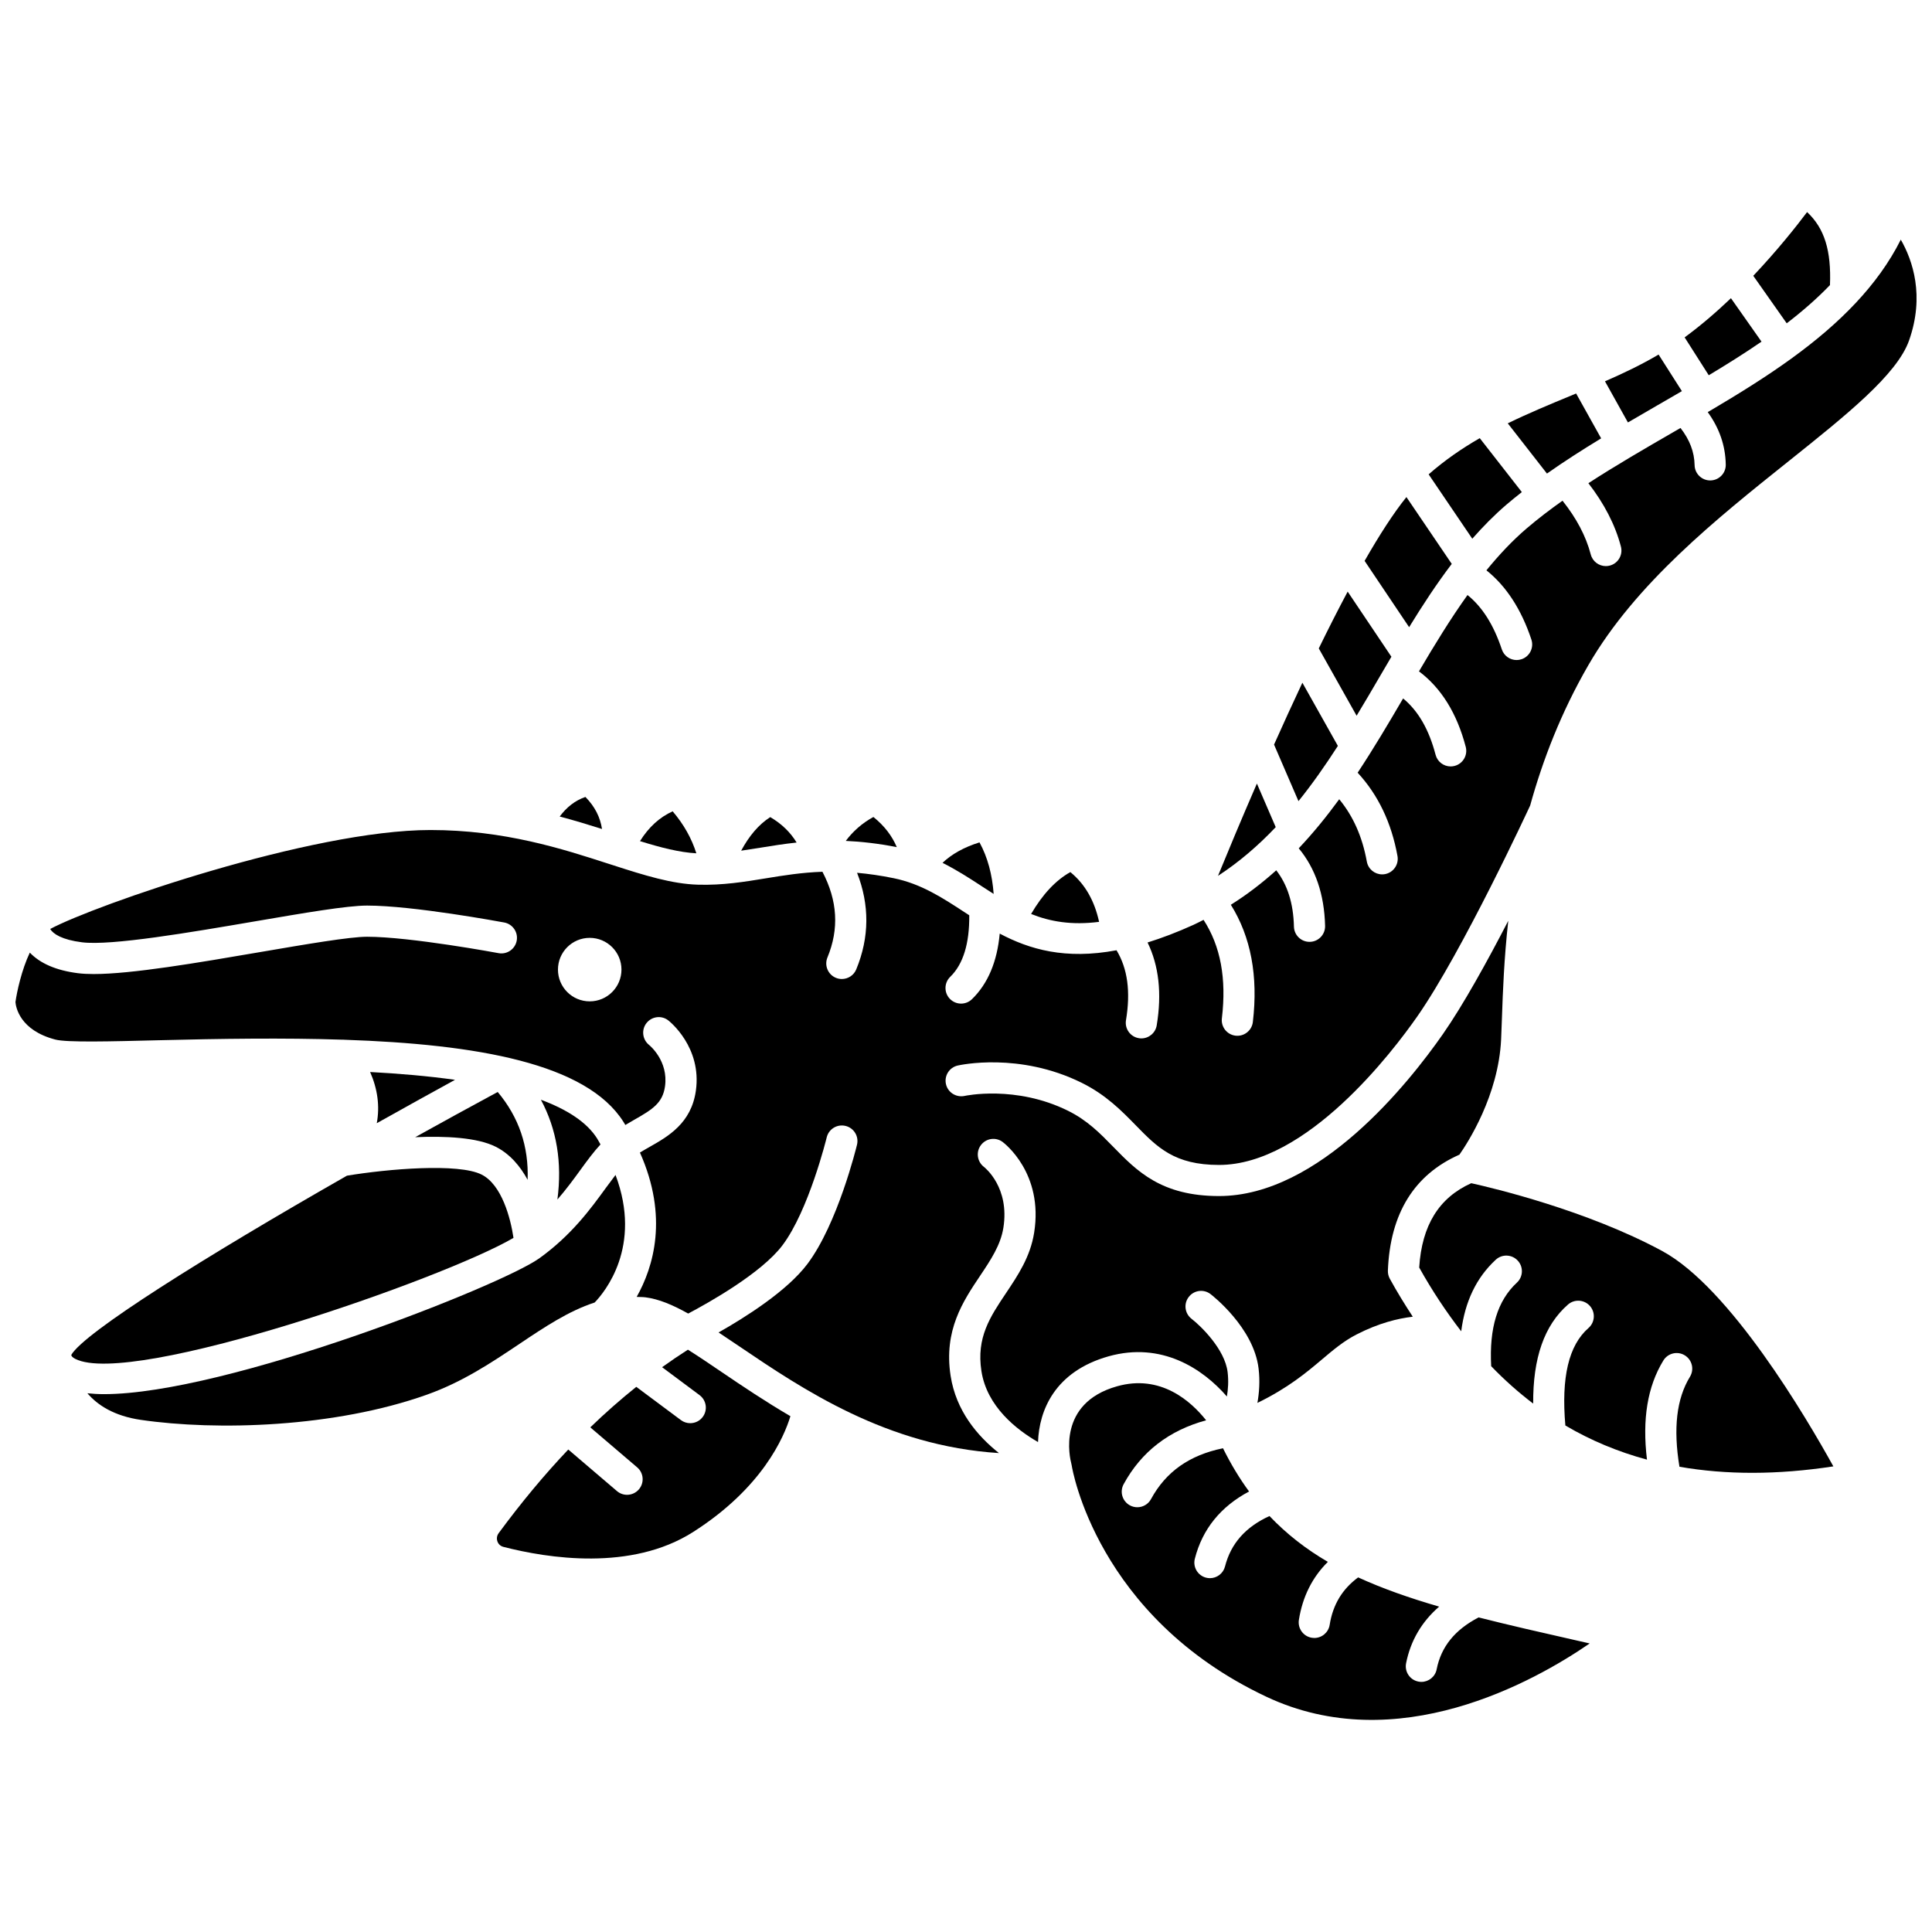 <?xml version="1.0" encoding="UTF-8"?>
<!-- Uploaded to: SVG Repo, www.svgrepo.com, Generator: SVG Repo Mixer Tools -->
<svg width="800px" height="800px" version="1.1" viewBox="144 144 512 512" xmlns="http://www.w3.org/2000/svg">
 <defs>
  <clipPath id="a">
   <path d="m148.09 207h503.81v323h-503.81z"/>
  </clipPath>
 </defs>
 <path d="m375.46 360.51c-3.031 1.656-5.414 3.797-7.32 6.336 4.074 0.184 8.527 0.672 13.52 1.652-1.238-2.926-3.223-5.594-6.199-7.988z"/>
 <path d="m509.81 323.03c0.969-1.66 1.945-3.324 2.926-4.988l-11.59-17.258c-2.543 4.777-5.113 9.84-7.656 15.051l10.027 17.84c2.141-3.535 4.227-7.098 6.293-10.645z"/>
 <path d="m482.08 363.2-4.988-11.551c-4.172 9.609-7.738 18.176-10.312 24.461 5.68-3.711 10.723-8.078 15.301-12.91z"/>
 <path d="m407.33 380.9c-0.375-5.133-1.582-9.68-3.75-13.66-4.156 1.289-7.379 3.129-9.801 5.422 3.738 1.875 7.144 4.066 10.469 6.25 1.039 0.676 2.062 1.336 3.082 1.988z"/>
 <path d="m435.27 388.3c-1.211-5.555-3.672-9.953-7.617-13.188-3.965 2.231-7.383 5.949-10.402 11.102 5.062 2.023 10.758 3.019 18.02 2.086z"/>
 <path d="m498.55 341.67-9.406-16.742c-2.586 5.496-5.113 11.023-7.508 16.395l6.473 14.988c3.738-4.641 7.176-9.57 10.441-14.641z"/>
 <path d="m583.36 251.34c2.137-1.23 4.254-2.457 6.359-3.684l-6.176-9.695c-4.484 2.641-9.242 4.934-14.207 7.09l6.082 10.902c2.652-1.551 5.309-3.09 7.941-4.613z"/>
 <path d="m610.82 234.54-8.102-11.516c-3.809 3.641-7.926 7.191-12.273 10.383l6.394 10.039c4.84-2.902 9.531-5.852 13.98-8.906z"/>
 <path d="m628.96 219.55c0.367-9.086-1.434-15.043-6.062-19.348-2.824 3.769-7.867 10.125-14.262 16.887l8.863 12.59c4.168-3.199 8.02-6.551 11.461-10.129z"/>
 <path d="m543.23 277.73c1.32-1.129 2.688-2.231 4.074-3.32l-11.152-14.293c-4.738 2.723-9.293 5.859-13.547 9.594l11.566 17.055c2.848-3.231 5.84-6.277 9.059-9.035z"/>
 <path d="m528.73 293.44-12.012-17.711c-3.41 4.227-7.172 10.07-11.082 16.91l11.797 17.57c3.551-5.793 7.266-11.461 11.297-16.77z"/>
 <path d="m568.32 260.17-6.633-11.891c-0.461 0.191-0.91 0.383-1.375 0.574-5.574 2.301-11.215 4.644-16.738 7.336l10.383 13.309c4.609-3.242 9.438-6.332 14.363-9.328z"/>
 <path d="m243.85 441.66c8.121-4.555 15.309-8.523 20.734-11.496-7.106-1-14.73-1.652-22.496-2.07 1.969 4.492 2.602 9.039 1.762 13.566z"/>
 <path d="m297.86 453.98c1.828-2.516 3.496-4.766 5.277-6.691-0.309-0.523-0.551-1.027-0.887-1.566-2.754-4.363-8.012-7.715-14.906-10.281 4.203 7.832 5.66 16.668 4.375 26.441 2.348-2.699 4.309-5.379 6.141-7.902z"/>
 <path d="m535.85 572.63c-6.269 3.258-9.938 7.754-11.121 13.758-0.387 1.969-2.113 3.328-4.047 3.328-0.266 0-0.535-0.023-0.805-0.082-2.238-0.438-3.691-2.613-3.25-4.852 1.188-6.004 4.156-11.016 8.762-15.012-7.867-2.285-15.012-4.785-21.465-7.746-4.141 3.055-6.688 7.144-7.547 12.574-0.32 2.031-2.078 3.481-4.074 3.481-0.215 0-0.43-0.016-0.652-0.055-2.25-0.355-3.785-2.473-3.434-4.731 0.984-6.195 3.578-11.332 7.68-15.383-5.785-3.371-10.914-7.359-15.473-12.148-6.359 2.914-10.234 7.301-11.781 13.359-0.477 1.867-2.156 3.109-3.996 3.109-0.34 0-0.68-0.043-1.023-0.129-2.211-0.566-3.543-2.812-2.981-5.023 2.008-7.871 6.863-13.828 14.375-17.82-2.519-3.426-4.82-7.234-6.914-11.457-8.855 1.805-15.133 6.211-19.074 13.473-0.746 1.379-2.168 2.16-3.633 2.16-0.664 0-1.344-0.16-1.965-0.5-2.004-1.09-2.75-3.594-1.66-5.602 4.68-8.613 12.039-14.27 21.863-16.941-4.043-5.09-12.074-12.277-23.621-9.008-15.918 4.488-12.527 18.922-12.09 20.555 0.043 0.156 0.082 0.336 0.102 0.496 0.086 0.551 6.523 39.961 51.535 61.199 34.672 16.359 70.914-3.926 85.723-14.105-1.141-0.262-2.266-0.516-3.387-0.77-9.375-2.121-18.039-4.09-26.047-6.129z"/>
 <path d="m326.3 501.68c-2.305 1.473-4.586 3.023-6.84 4.641l9.93 7.402c1.828 1.363 2.207 3.953 0.844 5.777-0.809 1.09-2.055 1.66-3.316 1.66-0.859 0-1.723-0.266-2.465-0.816l-11.832-8.816c-4.137 3.32-8.203 6.883-12.184 10.738l12.422 10.602c1.734 1.477 1.941 4.09 0.461 5.824-0.816 0.953-1.977 1.449-3.144 1.449-0.945 0-1.898-0.32-2.676-0.988l-12.902-11.012c-6.32 6.66-12.461 14.039-18.453 22.172-0.668 0.914-0.449 1.824-0.328 2.176 0.152 0.43 0.566 1.184 1.598 1.453 11.734 3.019 33.855 6.516 50.262-3.941 18.332-11.684 24.102-25.125 25.789-30.695-6.812-3.988-12.891-8.086-18.199-11.684-3.156-2.148-6.168-4.184-8.965-5.941z"/>
 <path d="m584.52 475.54c-20.023-10.816-44.875-16.703-50.621-17.98-8.574 3.852-13.094 11.18-13.797 22.352 3.453 6.184 7.184 11.773 11.133 16.895 1.02-7.922 4.016-14.207 9.145-18.957 1.668-1.555 4.285-1.453 5.836 0.223 1.547 1.676 1.453 4.285-0.223 5.836-5.148 4.773-7.363 12.051-6.812 22.148 3.531 3.668 7.246 6.961 11.129 9.91-0.078-12.078 2.93-20.754 9.223-26.25 1.719-1.504 4.332-1.316 5.828 0.391 1.5 1.719 1.32 4.328-0.395 5.828-5.262 4.598-7.242 13.086-6.129 25.832 6.727 3.965 13.938 6.969 21.629 9.051-1.289-10.719 0.125-19.371 4.34-26.273 1.188-1.949 3.727-2.566 5.68-1.371 1.945 1.188 2.559 3.731 1.371 5.68-3.559 5.828-4.457 13.668-2.785 23.848 12.414 2.164 25.977 2.16 40.789-0.098-7.176-12.973-27.418-47.375-45.34-57.062z"/>
 <g clip-path="url(#a)">
  <path d="m647.73 207.51c-3.086 6.156-7.164 11.676-11.922 16.754-0.031 0.027-0.055 0.066-0.086 0.09-4.926 5.246-10.586 10.008-16.688 14.445-0.039 0.027-0.055 0.07-0.09 0.094-0.039 0.023-0.078 0.031-0.117 0.059-6.652 4.82-13.812 9.27-21.094 13.574l-0.004 0.004c-0.004 0.004-0.008 0.004-0.012 0.004-0.383 0.227-0.766 0.457-1.148 0.68 3.102 4.301 4.68 8.879 4.777 13.895 0.047 2.281-1.766 4.164-4.047 4.211h-0.082c-2.242 0-4.086-1.797-4.129-4.047-0.07-3.535-1.309-6.723-3.738-9.855-0.621 0.355-1.234 0.715-1.855 1.074-7.578 4.375-15.285 8.844-22.555 13.562 4.156 5.363 7.094 10.984 8.617 16.789 0.582 2.207-0.734 4.465-2.941 5.043-0.352 0.09-0.707 0.137-1.055 0.137-1.828 0-3.508-1.223-3.992-3.082-1.301-4.938-3.809-9.625-7.488-14.25-3.328 2.363-6.519 4.793-9.484 7.328-3.871 3.305-7.375 7.074-10.684 11.121 5.219 4.164 9.238 10.289 11.918 18.34 0.723 2.164-0.445 4.5-2.609 5.223-0.434 0.145-0.875 0.215-1.305 0.215-1.73 0-3.34-1.094-3.918-2.824-2.172-6.519-5.176-11.246-9.094-14.406-4.5 6.293-8.684 13.125-12.863 20.227 5.879 4.402 10.059 11.094 12.395 20.016 0.578 2.211-0.742 4.465-2.949 5.043-0.352 0.09-0.703 0.137-1.051 0.137-1.832 0-3.508-1.227-3.992-3.086-1.762-6.734-4.609-11.641-8.609-14.93-3.867 6.617-7.801 13.262-12.047 19.68 5.414 5.844 8.965 13.254 10.559 22.082 0.406 2.242-1.086 4.391-3.328 4.797-0.246 0.047-0.496 0.066-0.738 0.066-1.961 0-3.699-1.398-4.059-3.394-1.203-6.641-3.641-12.059-7.316-16.52-3.316 4.551-6.863 8.922-10.73 13.008 4.41 5.301 6.781 12.176 6.984 20.555 0.059 2.281-1.746 4.176-4.027 4.231h-0.102c-2.234 0-4.07-1.785-4.125-4.031-0.152-6.234-1.734-11.125-4.688-14.93-3.699 3.324-7.676 6.402-12.031 9.133 5.301 8.477 7.273 18.898 5.828 31.078-0.25 2.098-2.031 3.641-4.098 3.641-0.164 0-0.332-0.008-0.496-0.027-2.262-0.27-3.883-2.324-3.613-4.59 1.254-10.57-0.34-19.145-4.856-26.102-0.879 0.438-1.734 0.895-2.641 1.309-4.383 1.988-8.418 3.512-12.195 4.688 2.988 6.148 3.824 13.496 2.422 21.965-0.336 2.019-2.086 3.453-4.066 3.453-0.223 0-0.449-0.016-0.68-0.059-2.25-0.371-3.769-2.5-3.398-4.75 1.254-7.574 0.438-13.664-2.504-18.547-13.605 2.555-23.074-0.242-30.957-4.414-0.676 7.441-3.133 13.281-7.363 17.387-0.801 0.777-1.844 1.164-2.879 1.164-1.078 0-2.152-0.422-2.961-1.254-1.59-1.637-1.547-4.25 0.086-5.84 3.441-3.34 5.117-8.844 5.043-16.316-0.375-0.246-0.762-0.492-1.137-0.738-5.961-3.902-11.59-7.586-18.848-9.078-3.531-0.723-6.742-1.172-9.746-1.441 3.324 8.5 3.297 17.078-0.215 25.594-0.656 1.594-2.195 2.555-3.82 2.555-0.523 0-1.059-0.098-1.574-0.312-2.106-0.867-3.113-3.281-2.242-5.394 3.133-7.602 2.676-15.059-1.324-22.715-5.531 0.191-10.332 0.977-15.051 1.746-5.59 0.918-11.363 1.867-17.91 1.68-6.91-0.195-14.172-2.461-22.465-5.141-0.008 0-0.012 0-0.02-0.004-0.008-0.004-0.016-0.008-0.023-0.012-0.391-0.129-0.754-0.238-1.152-0.367-12.328-3.992-27.672-8.965-47.277-8.965-31.613 0-88.891 19.871-100.76 26.227 0.805 1.312 3.109 2.856 8.426 3.527 7.734 0.977 28.914-2.652 45.945-5.566 13.055-2.234 24.324-4.164 29.605-4.164 12.234 0 35.375 4.305 36.359 4.484 2.238 0.422 3.719 2.578 3.301 4.82-0.422 2.238-2.574 3.723-4.82 3.301-0.23-0.043-23.371-4.344-34.84-4.344-4.578 0-16.062 1.965-28.215 4.043-16.812 2.879-34.117 5.84-44.246 5.84-1.555 0-2.941-0.07-4.129-0.219-5.84-0.738-10.059-2.613-12.781-5.461-2.191 4.617-3.434 10.43-3.805 13.105 0.102 1.305 1.113 7.473 10.57 9.941 3.031 0.797 14.719 0.5 27.094 0.184 16.734-0.422 33.453-0.66 49.008-0.152 0.176 0.004 0.352-0.012 0.527 0.016 35.066 1.184 64.137 6.234 73.941 21.781 0.172 0.273 0.312 0.535 0.484 0.809 0.773-0.457 1.543-0.918 2.305-1.348 4.969-2.816 7.586-4.492 8.207-8.891 0.945-6.719-4.027-10.82-4.238-10.988-1.762-1.426-2.066-4.019-0.66-5.789 1.41-1.781 3.973-2.102 5.762-0.707 0.363 0.281 8.945 7.106 7.316 18.641-1.215 8.633-7.367 12.121-12.312 14.922-0.867 0.492-1.703 0.969-2.512 1.465 7.609 17.047 3.598 30.332-0.867 38.254 0.793 0.039 1.566 0.012 2.375 0.117 3.484 0.445 7.199 2.004 11.285 4.297 5.512-2.918 19.43-10.719 24.984-18.098 6.977-9.262 11.68-28.402 11.723-28.59 0.535-2.219 2.766-3.578 4.988-3.039 2.219 0.535 3.578 2.769 3.039 4.984-0.207 0.852-5.144 20.98-13.152 31.613-5.398 7.168-16.473 14.145-23.531 18.137 1.762 1.168 3.574 2.383 5.481 3.676 16.859 11.418 39.113 26.422 68.824 28.293-5.742-4.555-11.391-11.23-12.816-20.48-1.859-12.07 3.289-19.75 7.832-26.527 2.785-4.16 5.418-8.086 6.152-12.691 1.707-10.707-4.883-15.934-5.164-16.152-1.793-1.383-2.152-3.969-0.785-5.769 1.363-1.809 3.91-2.191 5.731-0.844 0.445 0.332 10.895 8.266 8.371 24.062-1.02 6.402-4.285 11.273-7.445 15.992-4.238 6.324-7.894 11.781-6.527 20.668 1.445 9.391 9.266 15.52 15 18.82 0.293-8.43 4.457-18.703 18.695-22.723 14.031-3.93 24.926 3.234 31.359 10.648 0.316-1.902 0.477-4.07 0.191-6.453-0.727-6.094-7.144-12.27-9.559-14.137-1.801-1.391-2.141-3.984-0.746-5.785 1.391-1.809 3.973-2.152 5.781-0.762 0.465 0.355 11.434 8.883 12.727 19.703 0.406 3.394 0.164 6.461-0.309 9.133 8.141-3.969 13.008-8.059 17.082-11.5 2.973-2.512 5.781-4.891 9.168-6.625 5.879-3.023 10.941-4.254 14.926-4.719-2.102-3.219-4.156-6.539-6.09-10.07-0.359-0.656-0.535-1.398-0.508-2.152 0.59-15.156 7.004-25.449 18.957-30.723 2.168-3.09 10.34-15.672 11.047-30.523 0.086-1.781 0.152-3.75 0.227-5.898 0.234-6.766 0.559-15.539 1.668-25.547-5.539 10.707-11.922 22.285-17.34 30.047-9 12.898-32.785 42.891-59.312 42.891-15.297 0-21.75-6.617-27.996-13.012-3.543-3.629-6.887-7.062-12.074-9.617-13.828-6.824-27.223-3.941-27.355-3.906-2.219 0.465-4.43-0.898-4.934-3.117s0.875-4.422 3.098-4.934c0.656-0.145 16.301-3.609 32.848 4.559 6.453 3.184 10.637 7.477 14.336 11.258 5.734 5.879 10.266 10.523 22.082 10.523 23.277 0 46.098-30.125 52.539-39.355 11.984-17.176 29.723-55.48 29.898-55.863 0.004-0.004 0.008-0.008 0.008-0.012 3.328-12.035 8.188-24.691 15.449-37.246 12.504-21.625 34.012-38.809 52.992-53.973 15.438-12.336 28.766-22.988 31.973-32.027 4.199-11.879 0.949-21.27-2.18-26.73zm-347.45 201.86c-4.644 0-8.414-3.766-8.414-8.414 0-4.644 3.766-8.414 8.414-8.414 4.644 0 8.414 3.766 8.414 8.414-0.004 4.648-3.769 8.414-8.414 8.414z"/>
 </g>
 <path d="m280.08 472.05c-0.766-5.207-3.094-14.066-8.438-16.77-6.137-3.106-24.883-1.504-35.699 0.289-37.887 21.617-69.672 41.59-73.062 47.508 0.07 0.316 0.297 0.648 1.055 1.035 14.922 7.629 97.805-21.27 116.14-32.062z"/>
 <path d="m322.26 359.01c-3.465 1.566-6.328 4.176-8.656 7.898 5.543 1.723 10.496 2.988 14.934 3.227-1.254-3.961-3.312-7.644-6.277-11.125z"/>
 <path d="m299.14 355.2c-2.727 0.934-4.961 2.699-6.816 5.188 3.984 1.055 7.707 2.188 11.215 3.305-0.48-3.106-1.859-5.906-4.398-8.492z"/>
 <path d="m355.11 367.28c-1.602-2.644-3.863-4.906-6.984-6.738-3.055 1.957-5.582 4.957-7.711 8.895 1.711-0.246 3.418-0.512 5.156-0.797 3-0.496 6.156-0.992 9.539-1.359z"/>
 <path d="m275.37 447.9c3.812 1.93 6.516 5.191 8.457 8.762 0.316-8.883-2.324-16.586-7.93-23.277-7.289 3.938-14.625 7.953-21.871 11.984 8.012-0.34 16.441 0.055 21.344 2.531z"/>
 <path d="m301.59 489.18c2.574-2.664 12.711-14.766 5.531-33.805-0.824 1.07-1.676 2.219-2.582 3.461-4.035 5.551-9.051 12.457-17.637 18.645-0.008 0.008-0.023 0.016-0.039 0.023-0.016 0.012-0.031 0.02-0.051 0.031-10.172 7.227-82.789 35.93-115.27 35.93-1.57 0-3.008-0.094-4.379-0.234 2.684 3.133 7.027 6.004 14.141 7.047 20.168 2.949 51.449 2.023 75.863-6.688 9.5-3.391 17.137-8.52 24.531-13.473 6.613-4.43 13-8.699 19.895-10.938z"/>
</svg>